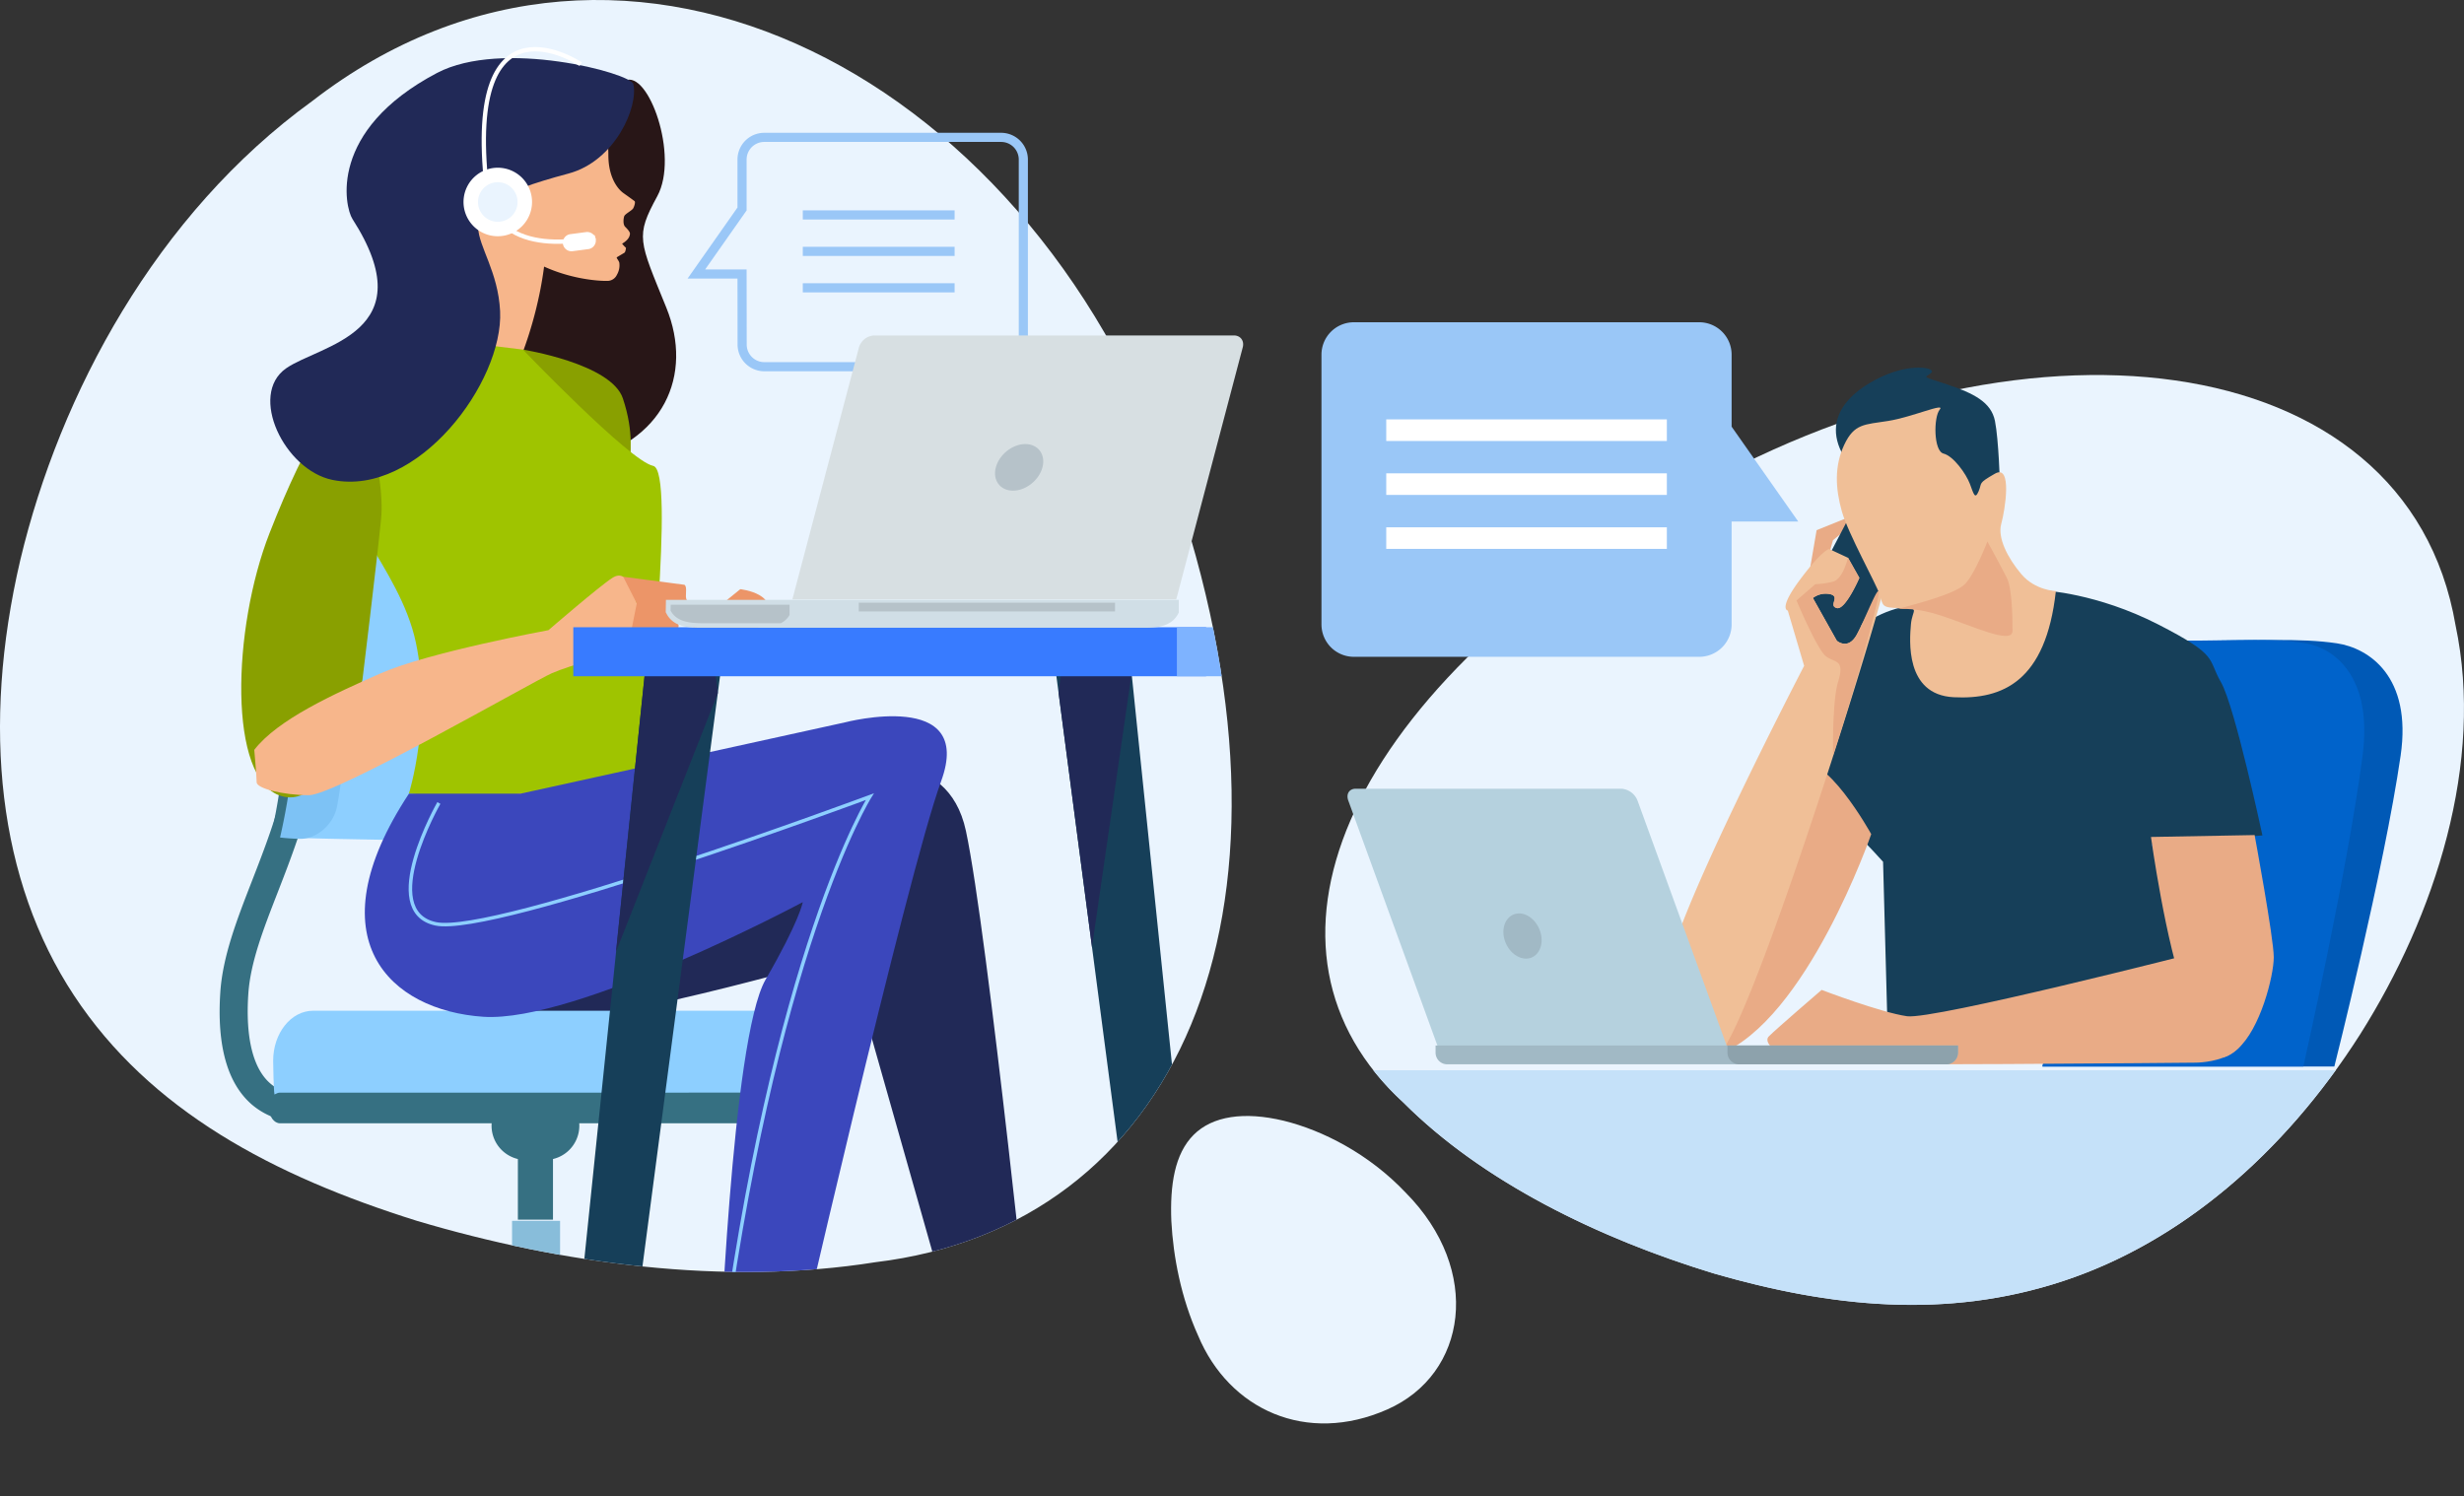 <svg xmlns="http://www.w3.org/2000/svg" xmlns:xlink="http://www.w3.org/1999/xlink" viewBox="0 0 1029.83 625.37"><rect x="0" y="0" width="1029.83" height="625.37" fill="#333333" stroke="none"/><defs><style>.cls-1{fill:#eaf4fe;}.cls-2{clip-path:url(#clip-path);}.cls-3{fill:#281617;}.cls-4{fill:#f7b68b;}.cls-5{fill:#212957;}.cls-6{fill:#367082;}.cls-7{fill:#88bdda;}.cls-8{fill:#acd5f4;}.cls-9{fill:#001f46;}.cls-10{fill:#8dcfff;}.cls-11{fill:#7dc2f5;}.cls-12{fill:#ec9568;}.cls-13{fill:#c5e1f9;}.cls-14{fill:#89a000;}.cls-15{fill:#9fc400;}.cls-16{fill:#3b47bc;}.cls-17,.cls-22,.cls-31{fill:none;stroke-miterlimit:10;}.cls-17{stroke:#8dcfff;stroke-width:1.46px;}.cls-18{fill:#163f59;}.cls-19{fill:#387bff;}.cls-20{fill:#7eb3ff;}.cls-21{fill:#fff;}.cls-22{stroke:#fff;stroke-width:1.81px;}.cls-23{fill:#0059b6;}.cls-24{fill:#0063cb;}.cls-25{fill:#e9ab86;}.cls-26{fill:#f0bf97;}.cls-27{fill:#b5d1de;}.cls-28{fill:#a1b9c5;}.cls-29{fill:#8da2ac;}.cls-30{fill:#9ac7f7;}.cls-31{stroke:#9ac7f7;stroke-width:3.82px;}.cls-32{fill:#d0dee6;}.cls-33{fill:#b6c2c9;}.cls-34{fill:#d7dfe2;}</style><clipPath id="clip-path"><path class="cls-1" d="M130.53,42.22C65.2,89.5,25,164.84,8.5,234c-16.42,70.19-9.1,134.24,22.38,182,31.79,48.25,83.28,75.49,143.4,94.31,60,17.86,128.62,27.31,191.6,17.28C490.82,512.58,550.56,384.36,492.39,208,434.92,32.47,261.65-59.27,130.53,42.22Z"></path></clipPath></defs><g id="Ebene_2" data-name="Ebene 2"><g id="dizajn"><path class="cls-1" d="M130.53,42.22C65.2,89.5,25,164.84,8.5,234c-16.42,70.19-9.1,134.24,22.38,182,31.79,48.25,83.28,75.49,143.4,94.31,60,17.86,128.62,27.31,191.6,17.28C490.82,512.58,550.56,384.36,492.39,208,434.92,32.47,261.65-59.27,130.53,42.22Z"></path><g class="cls-2"><path class="cls-3" d="M261.26,33.7c-9.82,4.73-37.45,19-56.76,41.39s-29.14,33.39-12.8,57.73-31.88,26.09-6.71,38.61c29.15,14.51,36.43,26,56.7,21.56,35.7-7.74,48.27-36.17,36.8-64.4s-13-29.65-3.78-46.58S270.91,29.05,261.26,33.7Z"></path><path class="cls-4" d="M193.4,97.22s-7.29,49.72-33.15,51.31a143.78,143.78,0,0,1-22.56-.22s77.4,69.78,93,48.67c7.4-10-22.6-22.77-12.81-48.14C236.39,100.78,231.82,40.05,193.4,97.22Z"></path><path class="cls-4" d="M221,75.59c-7,4.66-14,8.44-21.63,9,16.76,33.35,53.86,33,55,32.79a4.36,4.36,0,0,0,3.46-2.51,7.83,7.83,0,0,0,1-5.12c-.3-1-1.36-2-1-2.23l3.1-1.85c.55-.33.7-2.08.7-2.08a14.64,14.64,0,0,1-1.62-1.73c2.88-1.71,3.17-3.24,3.28-4.06s-1-2-2-3-.72-3.48-.39-4.43,3.23-2.37,3.74-3.28,1-2.67.59-3-1.82-1.37-4.59-3.33-6.39-7-6.37-16-2.14-8.54-3.89-12.61C246,41.65,236.92,65.05,221,75.59Z"></path><path class="cls-5" d="M235.26,343.4l121.8-22s38.88-10.36,46.65,25.92c9.06,42.29,28.51,230.64,28.51,230.64l1.29,9.07,59.61,32.39H402.41l6.48-28.5L354.47,399.12s-93.29,27.21-124.39,27.21-54.42-11.66-54.42-16.85S213.24,340.81,235.26,343.4Z"></path><path class="cls-6" d="M125.53,469a30.69,30.69,0,0,1-20.32-7.35C95,452.79,90.59,437,92.08,414.75c1-15,6.9-30.23,13.16-46.34,10.55-27.1,22.49-57.8,16.24-98.41l11.6-1.79c6.72,43.73-6.38,77.4-16.88,104.45-6.19,15.9-11.54,29.64-12.42,42.86-1.2,18.05,1.92,30.91,9,37.19,6.73,6,15.16,4.43,15.51,4.37l2.36,11.5A27.57,27.57,0,0,1,125.53,469Z"></path><path class="cls-7" d="M215.52,562.14,227,579.57l-96,30.76s-6.41-6.14,17.15-18.45C175.51,577.52,215.52,562.14,215.52,562.14Z"></path><path class="cls-7" d="M232.57,562.14l-11.43,17.43,96,30.76s6.41-6.14-17.15-18.45C272.57,577.52,232.57,562.14,232.57,562.14Z"></path><rect class="cls-7" x="214.02" y="510.29" width="20.06" height="71.43"></rect><path class="cls-8" d="M214.24,565.82,224,582.45l-82.18,29.34s-5.49-5.85,14.66-17.61C180,580.49,214.24,565.82,214.24,565.82Z"></path><path class="cls-8" d="M233.85,565.82l-9.77,16.63,82.18,29.34s5.48-5.85-14.68-17.61C268.1,580.49,233.85,565.82,233.85,565.82Z"></path><path class="cls-9" d="M151.14,618.41a7,7,0,1,1-7-7A7,7,0,0,1,151.14,618.41Z"></path><path class="cls-9" d="M310.39,618.41a7,7,0,1,1-7-7A7,7,0,0,1,310.39,618.41Z"></path><path class="cls-6" d="M134.26,618.41a7,7,0,1,1-7-7A7,7,0,0,1,134.26,618.41Z"></path><path class="cls-6" d="M327.26,618.41a7,7,0,1,1-7-7A7,7,0,0,1,327.26,618.41Z"></path><rect class="cls-6" x="216.45" y="484.11" width="14.67" height="25.69"></rect><path class="cls-6" d="M242.13,470.54a14.31,14.31,0,0,1-14.31,14.31h-8.07a14.31,14.31,0,0,1-14.3-14.31h0a14.3,14.3,0,0,1,14.3-14.31h8.07a14.31,14.31,0,0,1,14.31,14.31Z"></path><path class="cls-10" d="M332.86,457.45c.34-1.68.54-12.24.54-14.06,0-11.55-7.46-20.91-16.68-20.91H130.84c-9.2,0-16.67,9.36-16.67,20.91,0,1.82.2,12.38.55,14.06Z"></path><path class="cls-6" d="M112.45,463.12c0,3.54,2.06,6.41,4.63,6.41H330.5c2.56,0,4.62-2.87,4.62-6.41h0c0-3.54-2.06-6.41-4.62-6.41H117.08c-2.57,0-4.63,2.87-4.63,6.41Z"></path><path class="cls-10" d="M122.85,350.12c4.6.34,33.73.85,38.75.92,31.9.38,59.36-5.6,60.89-13.46a272.2,272.2,0,0,0,.83-98.78C222,231,194.08,225,161.51,225.37c-5.12.06-34.86.58-39.53.92A267.13,267.13,0,0,1,122.85,350.12Z"></path><path class="cls-6" d="M118.47,226.29c-3.56,0-6.06,1.74-5.56,3.78a267,267,0,0,1,1,116.29c-.45,2.05,2,3.74,5.51,3.78h0c3.49.05,6.73-1.59,7.17-3.64a267.34,267.34,0,0,0-.76-116.57c-.48-2.06-3.77-3.69-7.36-3.64Z"></path><path class="cls-11" d="M117.05,350.06a80.72,80.72,0,0,0,8.37.56c7,.09,14.1-6.05,15.49-13.77a268,268,0,0,0-.45-97.28c-1.45-7.73-8.78-13.85-15.88-13.76a83.67,83.67,0,0,0-8.51.56A266.94,266.94,0,0,1,117.05,350.06Z"></path><path class="cls-12" d="M215.93,322.14l93.48-75.87s17.87,2,9.48,13.38-63.8,78.4-63.8,78.4S198.52,363.73,215.93,322.14Z"></path><path class="cls-13" d="M331.61,587.32s-1.29,12.64-1.29,16.52,8.42,14.9,9.07,18.14l.65,3.24h-63.5s-1.29-6.48,9.08-14.9,13.6-14.25,14.9-24.94S331.61,587.32,331.61,587.32Z"></path><path class="cls-14" d="M218.54,146.13s36.93,5.83,41.79,20.4,2.92,23.33,2.92,30.13S216.6,172.36,218.54,146.13Z"></path><path class="cls-15" d="M178.7,141.27l39.84,4.86s44.71,46.64,54.42,48.59-3.37,108.36-1,122.77c1.3,7.77-35,11.33-54.42,14.25s-46.65,0-46.65,0,9.72-31.1,2.92-63.17-36.93-56.36-30.13-78.71S131.08,167.5,178.7,141.27Z"></path><path class="cls-14" d="M150.52,167.5s10.69,30.13,8.74,49.57-7.77,67.05-7.77,67.05-11.66,55.39-34,48.59-20.41-70-4.86-109.81S143.71,157.79,150.52,167.5Z"></path><path class="cls-4" d="M106.27,313.43s1,11.17,1,13.6,10.69,5.35,21.86,5.35,93.78-47.62,101.55-51,25.76-8.26,30.13-8.75,7.77-12.63,5.35-20.4c-1.61-5.15-3.22-9.66-5.67-11.13-1.26-.75-2.73-.72-4.54.44-5.34,3.4-26.72,21.86-26.72,21.86s-50.05,9.23-70,18S116,300.8,106.27,313.43Z"></path><path class="cls-12" d="M286.06,244.43l-25.59-3.35,5.67,11.13-3.41,17,14.1,2.43s1.94-2.43-.49-3.4-5.83-2.43-5.83-2.43,6.8-1,9.72-1.46,3.4-1.46,3.4-2.91-2.92-2.43-2.92-2.43,5.35-1.95,5.83-3.4,1.46-3.4.49-4.86S287.52,245.4,286.06,244.43Z"></path><path class="cls-16" d="M170.92,331.74h46.65l135.61-29.8s54.42-14.26,40.16,24.62-63,251.37-63,251.37l-29.8-2.59s5.18-141.24,19.43-165.86,15.55-32.39,15.55-32.39S240.89,427.62,202,425,130.76,392.64,170.92,331.74Z"></path><path class="cls-17" d="M183.43,335.63s-25.91,45.35-1.29,50.53S363.54,333,363.54,333s-40.57,64.78-63,242.3"></path><polygon class="cls-18" points="780.32 624.13 802.26 624.13 766.07 273.57 734.26 273.57 780.32 624.13"></polygon><polygon class="cls-5" points="736.38 289.73 750.33 395.89 766.88 281.48 766.07 273.57 738.26 273.57 736.38 289.73"></polygon><polygon class="cls-18" points="486.4 624.13 508.33 624.13 472.14 273.57 440.33 273.57 486.4 624.13"></polygon><polygon class="cls-5" points="442.45 289.73 456.4 395.89 472.96 281.48 472.14 273.57 444.33 273.57 442.45 289.73"></polygon><polygon class="cls-18" points="256.06 624.13 234.12 624.13 270.32 273.57 302.13 273.57 256.06 624.13"></polygon><polygon class="cls-5" points="300.01 289.73 257.43 397.92 269.5 281.48 270.32 273.57 298.12 273.57 300.01 289.73"></polygon><rect class="cls-19" x="239.61" y="262.19" width="264.5" height="20.49"></rect><rect class="cls-20" x="491.88" y="262.19" width="300.34" height="20.49"></rect><path class="cls-5" d="M264.7,35.13c-1.07-4.55-54.87-19-82.09-4.61-45.7,24.09-38.51,56-35.31,61,30.59,47.64-13.66,52.62-27.72,62.44-15.86,11.07-.73,42.56,19.44,46.65,35.51,7.2,71.45-40.87,70-70.55-1.64-33-32.41-41.28,28.51-57.5C257.19,67.35,266.9,44.51,264.7,35.13Z"></path><path class="cls-21" d="M193.83,82.71a14.32,14.32,0,1,0,15.94-12.5A14.32,14.32,0,0,0,193.83,82.71Z"></path><path class="cls-22" d="M248.74,99.13S207,110.26,203.42,78.52c-9.43-84.45,39.27-51.7,39.27-51.7"></path><path class="cls-21" d="M239.28,105l6.62-.87a3.62,3.62,0,0,0,3.11-4h0A3.62,3.62,0,0,0,245,97l-6.62.87a3.61,3.61,0,0,0-3.11,4.05h0A3.62,3.62,0,0,0,239.28,105Z"></path><path class="cls-1" d="M199.84,83.43a8.27,8.27,0,1,0,9.2-7.21A8.28,8.28,0,0,0,199.84,83.43Z"></path></g><path class="cls-1" d="M587.51,498.52c-15.32-16.2-34.76-26.09-51-30.07-16.47-3.95-29.77-2-37.67,5.94s-9.88,20.92-9.28,36c.8,15,4.09,32.13,11.16,47.82,13,31.14,45.39,45.79,79.06,30.94C613.29,574.43,619.68,531,587.51,498.52Z"></path><path class="cls-1" d="M1026.3,261.38c12.11,57.25-8.37,121.1-39.9,171-32.18,50.47-75.43,86.95-123.89,103-48.94,16.23-97.44,11-146.23-3.11-48.14-14.66-96.56-38.23-129.71-71.42-68.67-62.86-28.4-167.8,114.34-252C842.72,124.9,1006,142.4,1026.3,261.38Z"></path><path class="cls-23" d="M883.46,303s4.27-35.17,31.44-35.17c28.78,0,46.37-1.23,61.81,1.07,13.34,2,31.44,13.85,26.64,46.89-6.92,47.69-27.71,130-27.71,130h-122l26.1-123.62Z"></path><path class="cls-24" d="M880.3,303s3.81-35.17,28.09-35.17c25.73,0,41.44-1.23,55.25,1.07,11.92,2,28.1,13.85,23.81,46.89-6.19,47.69-24.77,130-24.77,130h-109L877,322.16Z"></path><path class="cls-25" d="M756.1,240l3.15-18.38,13-5.25a9.28,9.28,0,0,1-3,6.83l-3.15,2.62-3.15,11Z"></path><path class="cls-18" d="M854.27,246.81S876.32,247.86,902,261s20.47,14.17,26.25,24.14,17.33,64.05,17.33,64.05l-46.2,3.68,18.37,79.27-128.62,6.3-2.1-78.22s-25.72-28.88-32-27.3-5.25-78.22,49.34-80.32S854.27,246.81,854.27,246.81Z"></path><polygon class="cls-18" points="753.34 253.37 771.51 273.11 797.99 225.46 774.74 212.54 753.34 253.37"></polygon><path class="cls-25" d="M782.08,348.66s-27,78-63.78,92.13,21-115.23,32.55-121.53S782.08,348.66,782.08,348.66Z"></path><path class="cls-25" d="M899,349.84s6.17,45,14.57,66.54,10.73,31.61,21.66,22.05c9.45-8.27,15.09-30.45,15.09-38.33s-8-51.05-8-51.05Z"></path><path class="cls-25" d="M918.84,398s-110.77,28.34-121.79,26.77-35.7-11-35.7-11S742.45,430,739.3,433.18s6.3,9.45,13.65,11,164.84,0,164.84,0,30.45,0,17.85-24.67S918.84,398,918.84,398Z"></path><path class="cls-18" d="M835.89,202.71s-.52-18.9-2.1-26.77-8.92-11.55-19.95-15.23-9.45-2.62-6.82-4.72-6.82-4.2-18.38.52-29.92,16.8-16.79,36.23S834.32,223.19,835.89,202.71Z"></path><path class="cls-26" d="M859.25,247.07s-8.66-.26-14.43-7.08-10-15.23-8.4-21,4.72-25.2-2.63-21-5.25,3.67-6.82,7.35-2.1,1-3.68-3.15-6.82-11.55-11-12.6-4.2-15.23-1.58-18.38-11.54,3.15-21.52,4.73S775,177,770.8,185.91s-3.68,18.38-1,27.83,14.17,29.92,15.75,34.65.52,5.77,8.92,5.77,4.73.53,4.2,6.83-2.62,29.39,17.85,30.44S855.06,284.87,859.25,247.07Z"></path><path class="cls-26" d="M787.07,246.29c0,5.25-50.24,168.26-67.2,192.93-8.66,12.6-21.78-13.65-22.83-31.5s57-129.41,57-129.41l-6.83-23.1s-4.2-.52,5.25-13.12,12.08-12.6,12.08-12.6l7.87,3.67,4.73,8.4s-5.89,13.62-9.45,12.6,1.57-4.72-2.63-5.77a8.88,8.88,0,0,0-7.35,1.57l10,17.85s4.72,4.2,8.4-2.63S787.07,242.09,787.07,246.29Z"></path><path class="cls-25" d="M767.65,254.16c-3.68-1,1.57-4.72-2.63-5.77a8.88,8.88,0,0,0-7.35,1.57l10,17.85s4.72,4.2,8.4-2.63,9.18-21.52,9.18-17.32c0,2.23-7.26,31.43-19.14,67.9-.11-11.11.35-25.15,2.08-30.63,3.15-10-1.57-7.87-5.25-11S750.85,251,750.85,251l7.87-6.82a33.57,33.57,0,0,0,7.35-1.05c4.2-1,6.3-10,6.3-10l4.73,8.4S771.21,255.18,767.65,254.16Z"></path><path class="cls-27" d="M566.65,329.67h111a7.85,7.85,0,0,1,6.77,5l37.47,103H601l-37.47-103C562.5,331.89,563.91,329.67,566.65,329.67Z"></path><path class="cls-28" d="M818.31,437v3a4.88,4.88,0,0,1-4.88,4.87H604.91A4.87,4.87,0,0,1,600,440v-3Z"></path><path class="cls-29" d="M722,440v-3h96.34v3a4.88,4.88,0,0,1-4.88,4.87H726.85A4.88,4.88,0,0,1,722,440Z"></path><path class="cls-28" d="M643.29,388.18c2.17,4.93.8,10.3-3,12s-8.74-.93-10.91-5.87-.8-10.3,3.06-12S641.12,383.25,643.29,388.18Z"></path><path class="cls-25" d="M830.64,226.34s-5.25,13.65-9.44,17.85-21,8.4-26.78,10,1.58-1.57,15.22,2.62,31.5,13.13,31.5,6.83-.26-17.85-2.36-22.05S830.64,226.34,830.64,226.34Z"></path><path class="cls-13" d="M574,447.35a112.22,112.22,0,0,0,12.57,13.51c33.15,33.19,81.57,56.76,129.71,71.42,48.79,14.12,97.29,19.34,146.23,3.11C906,521,945.33,490,976.2,447.35Z"></path><path class="cls-30" d="M723.73,261a13.54,13.54,0,0,1-13.54,13.54H565.85A13.54,13.54,0,0,1,552.31,261V148.23a13.54,13.54,0,0,1,13.54-13.53H710.19a13.54,13.54,0,0,1,13.54,13.53v30.11L751.58,218H723.73Z"></path><rect class="cls-21" x="579.38" y="175.3" width="117.28" height="9.03"></rect><rect class="cls-21" x="579.38" y="197.85" width="117.28" height="9.02"></rect><rect class="cls-21" x="579.38" y="220.41" width="117.28" height="9.02"></rect><path class="cls-31" d="M310.18,144a9.27,9.27,0,0,0,9.28,9.28h99A9.27,9.27,0,0,0,427.7,144V66.7a9.28,9.28,0,0,0-9.28-9.28h-99a9.28,9.28,0,0,0-9.28,9.28V87.35l-19.1,27.19h19.1Z"></path><line class="cls-31" x1="335.53" y1="89.84" x2="398.98" y2="89.84"></line><line class="cls-31" x1="335.53" y1="105.07" x2="398.98" y2="105.07"></line><line class="cls-31" x1="335.53" y1="120.3" x2="398.98" y2="120.3"></line><path class="cls-32" d="M278.33,256.07l-.09-.17.09-5.18H492.67v5.18a.31.31,0,0,1,0,.17l-.55,1c-2.75,4.49-7.69,5.3-13.35,5.3H292.24c-5.66,0-10.6-.81-13.36-5.3Z"></path><path class="cls-33" d="M330,256.94s0,.09,0,.14l-.53.79a8.77,8.77,0,0,1-3.13,2.63H293.73c-5.45,0-10.2-.65-12.85-4.28l-.51-.79a.64.64,0,0,1-.1-.13l.05-2.55H330Z"></path><rect class="cls-33" x="358.92" y="251.92" width="107.1" height="3.66"></rect><path class="cls-34" d="M331.17,250.54,359,145.21a7,7,0,0,1,6.36-5H515.7c2.77,0,4.44,2.25,3.7,5L491.61,250.54Z"></path><path class="cls-33" d="M416.21,195.36c-1.42,5.37,1.8,9.73,7.17,9.73s10.89-4.36,12.31-9.73-1.79-9.75-7.17-9.75S417.63,190,416.21,195.36Z"></path></g></g></svg>